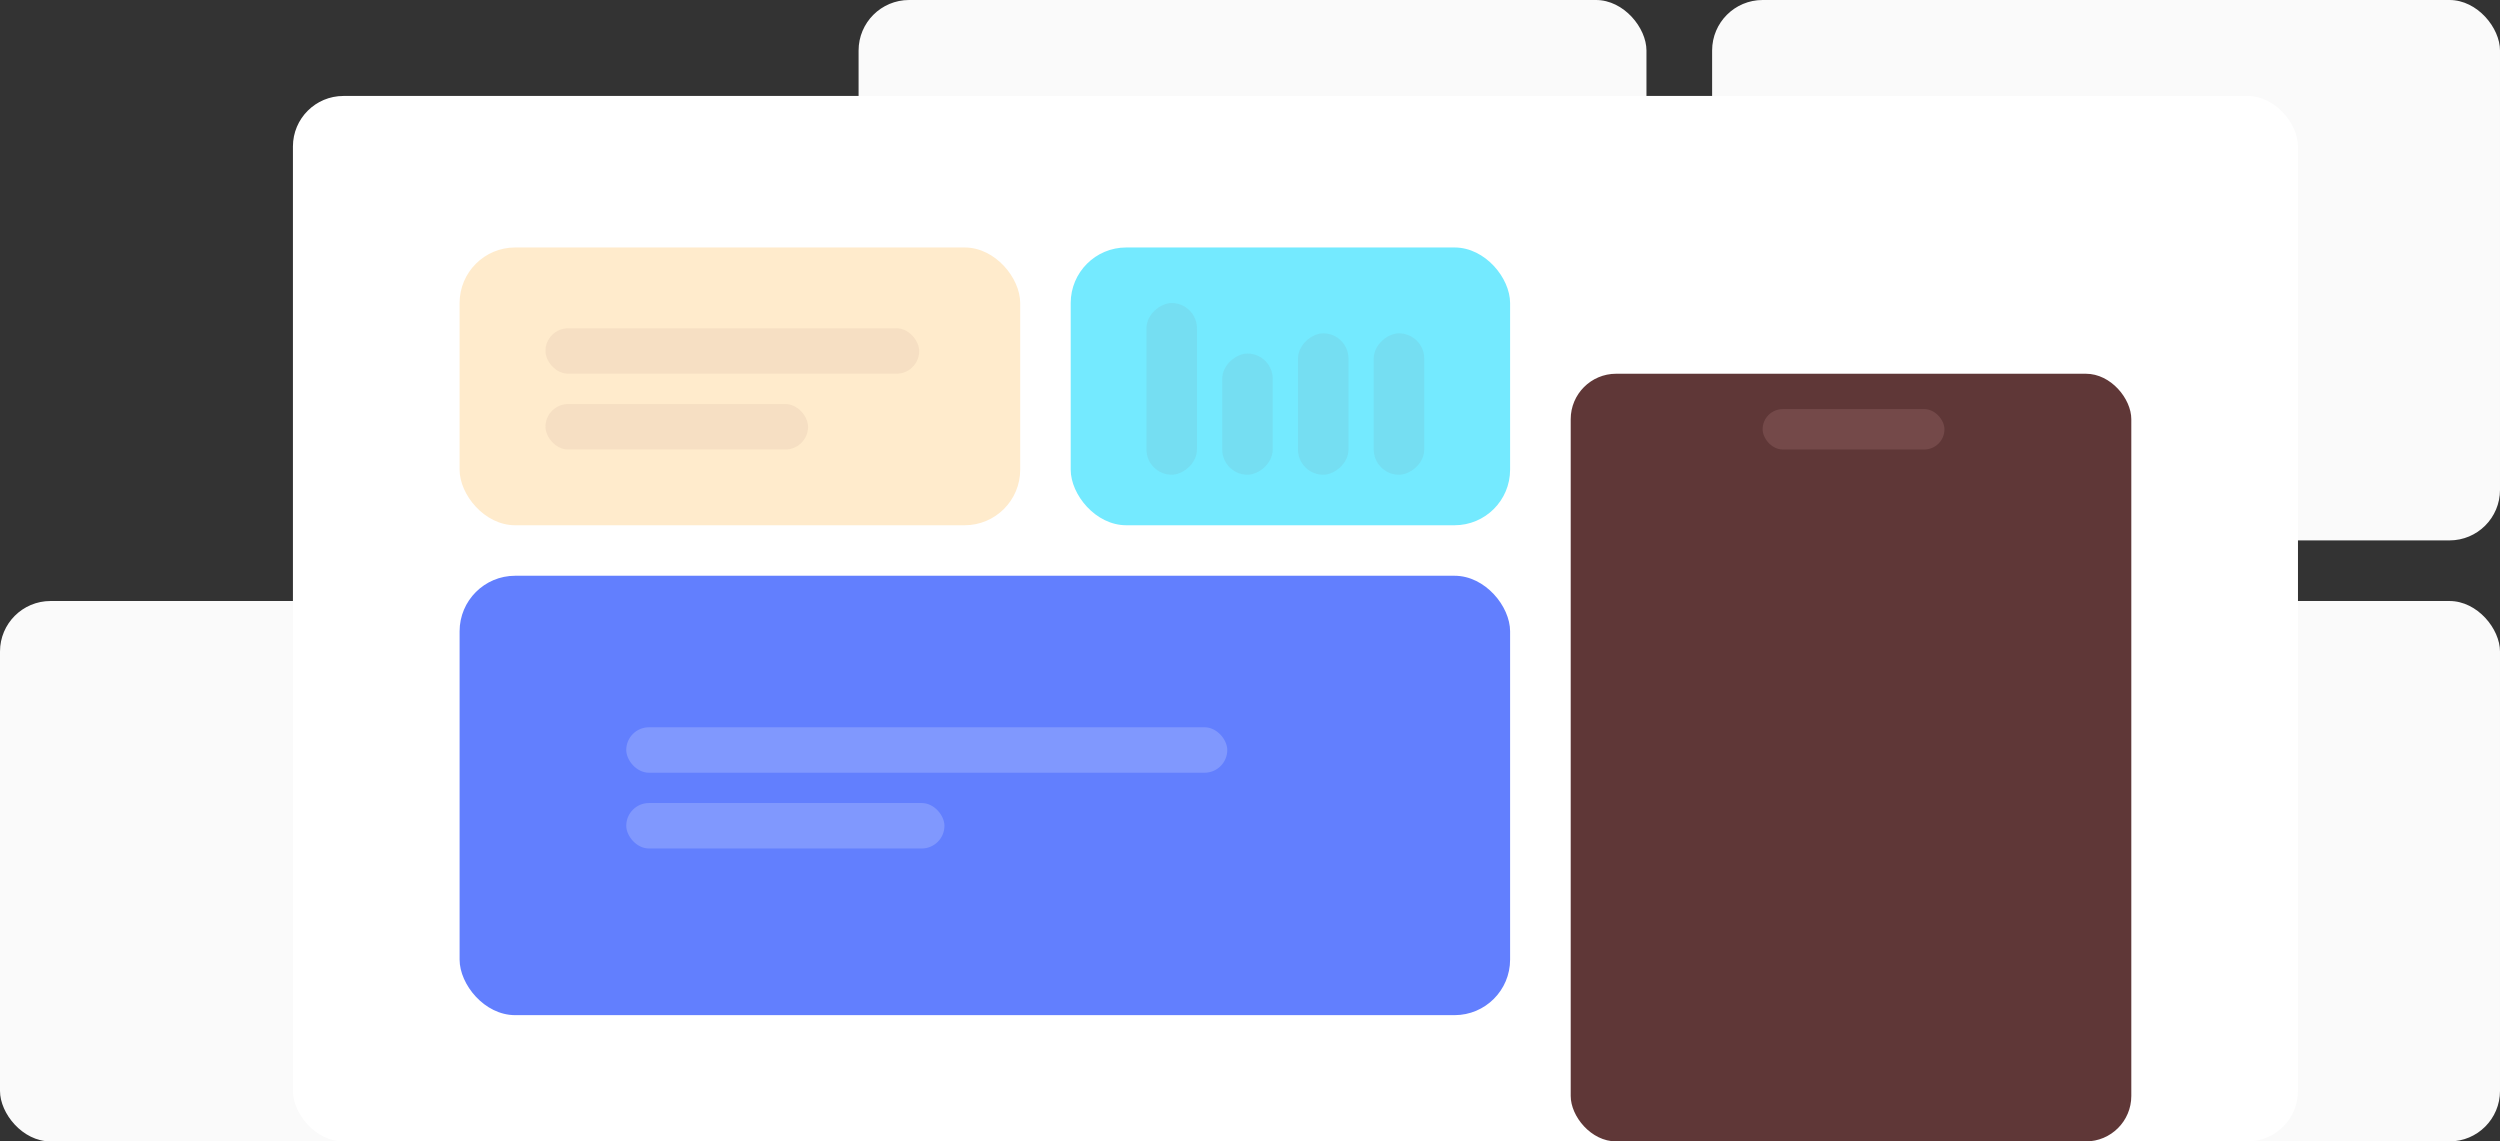 <svg xmlns="http://www.w3.org/2000/svg" width="495" height="226" viewBox="0 0 495 226">
  <rect x="0" y="0" width="495" height="226" fill="#333333" stroke="none"/>
  <g id="Group_213" data-name="Group 213" transform="translate(-995 -5214)">
    <rect id="Rectangle_121" data-name="Rectangle 121" width="156" height="107" rx="10" transform="translate(1165 5214)" fill="#fafafa"/>
    <rect id="Rectangle_122" data-name="Rectangle 122" width="157" height="107" rx="10" transform="translate(995 5333)" fill="#fafafa"/>
    <rect id="Rectangle_123" data-name="Rectangle 123" width="156" height="107" rx="10" transform="translate(1164 5333)" fill="#fafafa"/>
    <rect id="Rectangle_124" data-name="Rectangle 124" width="156" height="107" rx="10" transform="translate(1334 5214)" fill="#fafafa"/>
    <rect id="Rectangle_125" data-name="Rectangle 125" width="156" height="107" rx="10" transform="translate(1334 5333)" fill="#fafafa"/>
    <rect id="Rectangle_120" data-name="Rectangle 120" width="397" height="207" rx="10" transform="translate(1053 5233)" fill="#fff"/>
    <rect id="Rectangle_460" data-name="Rectangle 460" width="111" height="55" rx="11" transform="translate(1086 5263)" fill="#ffebcc"/>
    <rect id="Rectangle_463" data-name="Rectangle 463" width="208" height="87" rx="11" transform="translate(1086 5328)" fill="#627ffe"/>
    <rect id="Rectangle_461" data-name="Rectangle 461" width="87" height="55" rx="11" transform="translate(1207 5263)" fill="#74eaff"/>
    <rect id="Rectangle_462" data-name="Rectangle 462" width="111" height="152" rx="9" transform="translate(1306 5288)" fill="#5f3737"/>
    <rect id="Rectangle_464" data-name="Rectangle 464" width="119" height="9" rx="4.5" transform="translate(1119 5358)" fill="#fff" opacity="0.192"/>
    <rect id="Rectangle_466" data-name="Rectangle 466" width="74" height="9" rx="4.5" transform="translate(1103 5279)" fill="#815454" opacity="0.071"/>
    <rect id="Rectangle_465" data-name="Rectangle 465" width="63" height="9" rx="4.5" transform="translate(1119 5373)" fill="#fff" opacity="0.192"/>
    <rect id="Rectangle_467" data-name="Rectangle 467" width="52" height="9" rx="4.5" transform="translate(1103 5294)" fill="#815454" opacity="0.071"/>
    <rect id="Rectangle_468" data-name="Rectangle 468" width="34" height="10" rx="5" transform="translate(1222 5308) rotate(-90)" fill="#815454" opacity="0.071"/>
    <rect id="Rectangle_469" data-name="Rectangle 469" width="24" height="10" rx="5" transform="translate(1237 5308) rotate(-90)" fill="#815454" opacity="0.071"/>
    <rect id="Rectangle_470" data-name="Rectangle 470" width="28" height="10" rx="5" transform="translate(1252 5308) rotate(-90)" fill="#815454" opacity="0.071"/>
    <rect id="Rectangle_471" data-name="Rectangle 471" width="28" height="10" rx="5" transform="translate(1267 5308) rotate(-90)" fill="#815454" opacity="0.071"/>
    <rect id="Rectangle_472" data-name="Rectangle 472" width="36" height="8" rx="4" transform="translate(1344 5295)" fill="#b18484" opacity="0.249"/>
  </g>
</svg>
